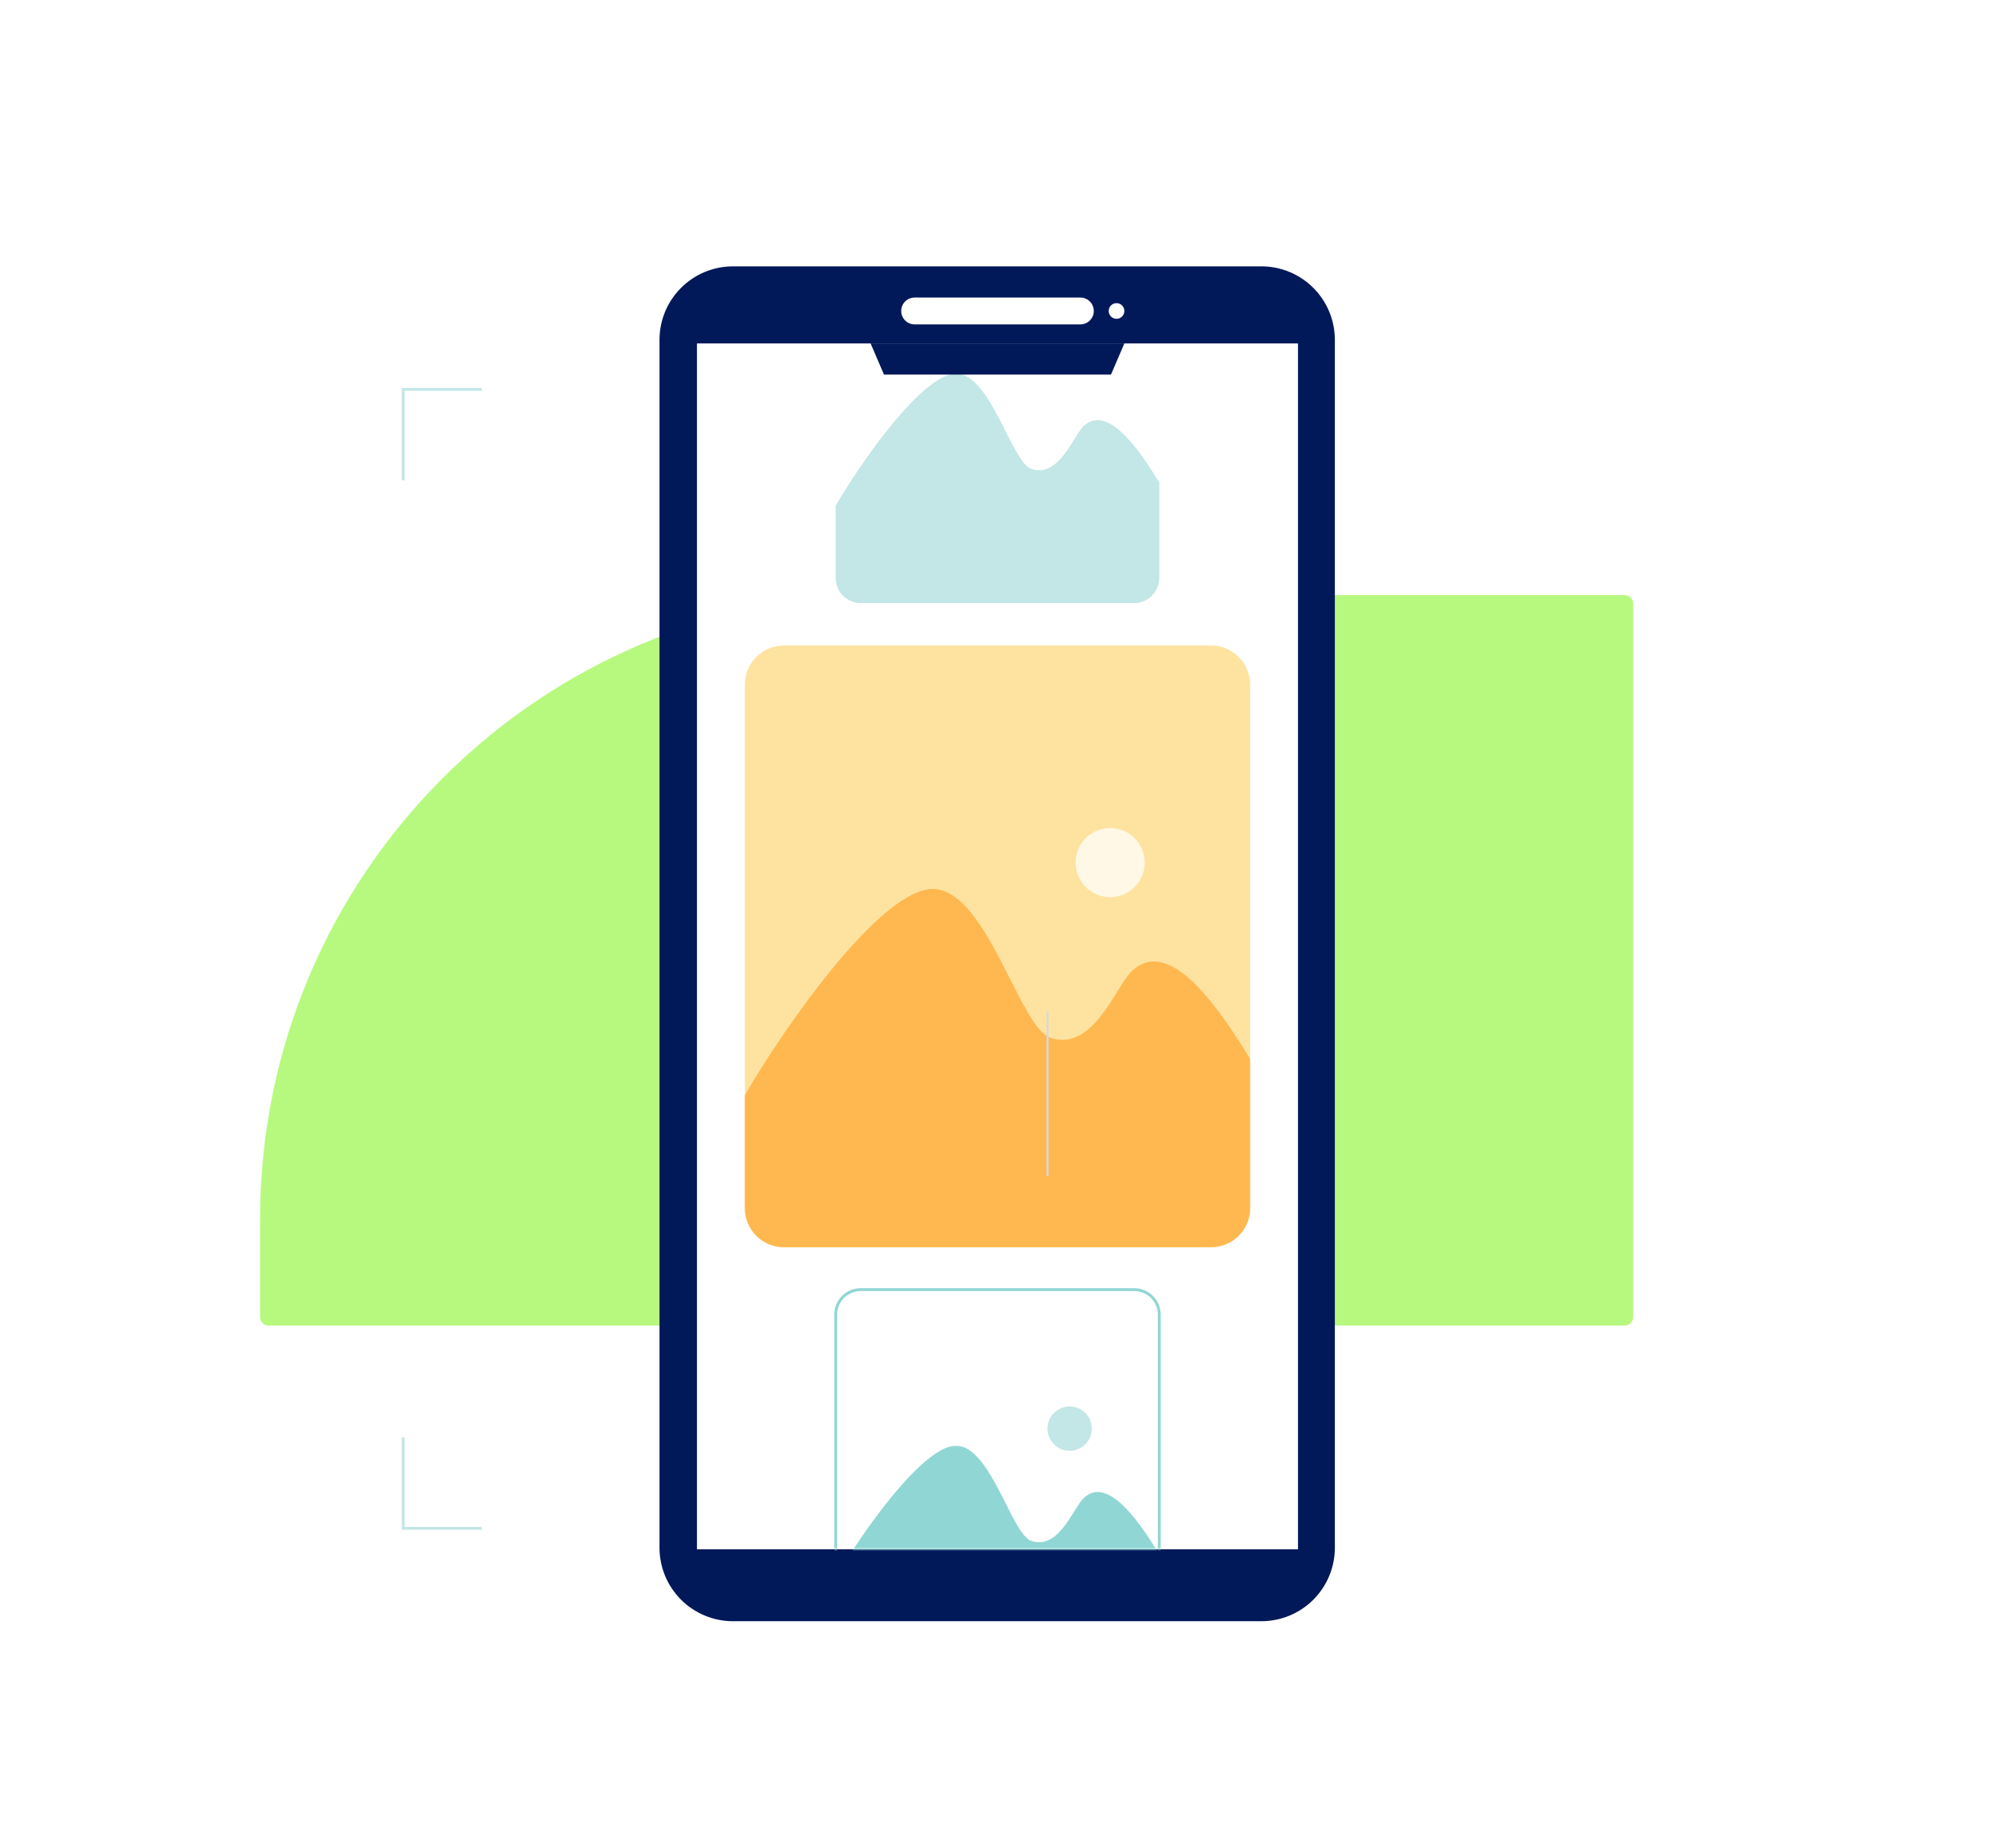 <svg width="957" height="888" viewBox="0 0 957 888" fill="none" xmlns="http://www.w3.org/2000/svg">
<rect width="957" height="888" fill="white"/>
<path d="M193.811 230.854V187.128H231.542" stroke="#C3E6E6" stroke-width="1.378" stroke-miterlimit="10"/>
<path d="M417.377 187.128H455.108V230.854" stroke="#C3E6E6" stroke-width="1.378" stroke-miterlimit="10"/>
<path d="M231.542 734.46H193.811V690.747" stroke="#C3E6E6" stroke-width="1.378" stroke-miterlimit="10"/>
<path d="M455.108 690.747V734.46H417.377" stroke="#C3E6E6" stroke-width="1.378" stroke-miterlimit="10"/>
<path d="M402.219 155.446C402.219 156.302 402.056 157.125 401.729 157.908C401.402 158.699 400.938 159.397 400.331 160.005C399.73 160.606 399.03 161.076 398.24 161.403C397.449 161.729 396.626 161.892 395.77 161.892C394.921 161.892 394.098 161.729 393.307 161.403C392.517 161.076 391.817 160.606 391.216 160.005C390.609 159.397 390.145 158.699 389.818 157.908C389.491 157.125 389.328 156.302 389.328 155.446C389.328 154.591 389.491 153.768 389.818 152.977C390.145 152.187 390.609 151.488 391.216 150.887C391.817 150.28 392.517 149.816 393.307 149.49C394.098 149.163 394.921 149 395.77 149C396.626 149 397.449 149.163 398.24 149.49C399.03 149.816 399.73 150.28 400.331 150.887C400.938 151.488 401.402 152.187 401.729 152.977C402.056 153.768 402.219 154.591 402.219 155.446Z" fill="white"/>
<path d="M125 586C125 420.315 259.315 286 425 286H781C783.209 286 785 287.791 785 290V633C785 635.209 783.209 637 781 637H129C126.791 637 125 635.209 125 633V586Z" fill="#B7F97E"/>
<path d="M352.314 128H606.3C607.456 128 608.613 128.059 609.763 128.17C610.912 128.281 612.056 128.451 613.193 128.679C614.323 128.901 615.447 129.182 616.551 129.522C617.662 129.855 618.746 130.247 619.818 130.691C620.883 131.128 621.928 131.625 622.947 132.167C623.966 132.715 624.96 133.31 625.92 133.95C626.88 134.596 627.808 135.282 628.703 136.014C629.598 136.752 630.454 137.522 631.271 138.345C632.088 139.162 632.865 140.017 633.597 140.912C634.335 141.807 635.021 142.734 635.662 143.694C636.308 144.654 636.896 145.647 637.445 146.666C637.988 147.685 638.484 148.73 638.928 149.801C639.366 150.865 639.758 151.956 640.091 153.06C640.431 154.17 640.712 155.287 640.934 156.423C641.163 157.56 641.333 158.703 641.444 159.852C641.555 161.002 641.614 162.158 641.614 163.314V743.796C641.614 744.952 641.555 746.102 641.444 747.258C641.333 748.407 641.163 749.55 640.934 750.68C640.712 751.817 640.431 752.94 640.091 754.044C639.758 755.154 639.366 756.238 638.928 757.309C638.484 758.374 637.988 759.419 637.445 760.438C636.896 761.456 636.308 762.449 635.662 763.409C635.021 764.376 634.335 765.303 633.597 766.198C632.865 767.086 632.088 767.942 631.271 768.765C630.454 769.581 629.598 770.358 628.703 771.09C627.808 771.821 626.88 772.514 625.92 773.154C624.96 773.794 623.966 774.388 622.947 774.937C621.928 775.479 620.883 775.975 619.818 776.419C618.746 776.857 617.662 777.249 616.551 777.582C615.447 777.921 614.323 778.202 613.193 778.424C612.056 778.653 610.912 778.823 609.763 778.934C608.613 779.051 607.456 779.103 606.3 779.103H352.314C351.157 779.103 350.001 779.051 348.851 778.934C347.701 778.823 346.558 778.653 345.421 778.424C344.291 778.202 343.167 777.921 342.063 777.582C340.952 777.249 339.867 776.857 338.796 776.419C337.731 775.975 336.686 775.479 335.666 774.937C334.647 774.388 333.654 773.794 332.694 773.154C331.733 772.514 330.805 771.821 329.91 771.09C329.015 770.358 328.159 769.581 327.343 768.765C326.526 767.942 325.748 767.086 325.017 766.198C324.285 765.303 323.592 764.376 322.952 763.409C322.312 762.449 321.717 761.456 321.168 760.438C320.626 759.419 320.13 758.374 319.685 757.309C319.248 756.238 318.856 755.154 318.522 754.044C318.183 752.94 317.902 751.817 317.679 750.68C317.451 749.55 317.281 748.407 317.17 747.258C317.059 746.102 317 744.952 317 743.796V163.314C317 162.158 317.059 161.002 317.17 159.852C317.281 158.703 317.451 157.56 317.679 156.423C317.902 155.287 318.183 154.17 318.522 153.06C318.856 151.956 319.248 150.865 319.685 149.801C320.13 148.73 320.626 147.685 321.168 146.666C321.717 145.647 322.312 144.654 322.952 143.694C323.592 142.734 324.285 141.807 325.017 140.912C325.748 140.017 326.526 139.162 327.343 138.345C328.159 137.522 329.015 136.752 329.91 136.014C330.805 135.282 331.733 134.596 332.694 133.95C333.654 133.31 334.647 132.715 335.666 132.167C336.686 131.625 337.731 131.128 338.796 130.691C339.867 130.247 340.952 129.855 342.063 129.522C343.167 129.182 344.291 128.901 345.421 128.679C346.558 128.451 347.701 128.281 348.851 128.17C350.001 128.059 351.157 128 352.314 128Z" fill="#011859"/>
<path d="M335 165.049H623.901V744.552H335V165.049Z" fill="white"/>
<path d="M557.22 231.921V277.828C557.213 278.618 557.135 279.395 556.971 280.166C556.815 280.936 556.586 281.681 556.279 282.406C555.972 283.131 555.606 283.823 555.162 284.476C554.724 285.129 554.227 285.73 553.672 286.285C553.117 286.841 552.509 287.337 551.856 287.774C551.202 288.219 550.516 288.584 549.791 288.891C549.066 289.192 548.314 289.42 547.543 289.577C546.773 289.74 545.995 289.819 545.211 289.825H413.697C412.906 289.819 412.129 289.74 411.358 289.577C410.587 289.42 409.836 289.192 409.11 288.885C408.385 288.584 407.693 288.212 407.039 287.774C406.386 287.337 405.778 286.841 405.223 286.279C404.667 285.724 404.171 285.123 403.733 284.463C403.295 283.81 402.923 283.124 402.616 282.393C402.315 281.668 402.087 280.923 401.923 280.153C401.767 279.376 401.688 278.598 401.682 277.815V243.056C413.155 223.091 444.267 178.052 460.445 179.62C476.628 181.194 486.376 222.313 495.778 225.37C509.12 229.765 515.875 209.369 521.03 204.634C531.85 194.765 546.106 213.483 557.22 231.921Z" fill="#C3E6E6"/>
<mask id="mask0_1243_1254" style="mask-type:luminance" maskUnits="userSpaceOnUse" x="377" y="594" width="206" height="151">
<path d="M377.193 594.154H582.922V744.552H377.193V594.154Z" fill="white"/>
</mask>
<g mask="url(#mask0_1243_1254)">
<path d="M413.697 619.756H545.211C545.995 619.756 546.779 619.835 547.55 619.991C548.327 620.142 549.079 620.37 549.804 620.671C550.536 620.978 551.228 621.343 551.882 621.781C552.535 622.219 553.143 622.721 553.705 623.277C554.26 623.832 554.756 624.439 555.194 625.099C555.632 625.752 556.004 626.444 556.305 627.176C556.605 627.901 556.834 628.652 556.991 629.429C557.141 630.2 557.22 630.983 557.22 631.774V792.928C557.22 793.718 557.141 794.496 556.991 795.273C556.834 796.043 556.605 796.794 556.305 797.526C556.004 798.251 555.632 798.943 555.194 799.603C554.756 800.256 554.26 800.863 553.705 801.419C553.143 801.98 552.535 802.477 551.882 802.914C551.228 803.352 550.536 803.724 549.804 804.024C549.079 804.325 548.327 804.553 547.55 804.71C546.779 804.86 545.995 804.939 545.211 804.939H413.697C412.906 804.939 412.122 804.86 411.351 804.71C410.574 804.553 409.822 804.325 409.097 804.024C408.365 803.724 407.673 803.352 407.02 802.914C406.366 802.477 405.759 801.98 405.197 801.419C404.641 800.863 404.145 800.256 403.707 799.603C403.269 798.943 402.897 798.251 402.596 797.526C402.296 796.794 402.067 796.043 401.91 795.273C401.76 794.496 401.682 793.718 401.682 792.928V631.774C401.682 630.983 401.76 630.2 401.91 629.429C402.067 628.652 402.296 627.901 402.596 627.176C402.897 626.444 403.269 625.752 403.707 625.099C404.145 624.439 404.641 623.832 405.197 623.277C405.759 622.721 406.366 622.219 407.02 621.781C407.673 621.343 408.365 620.978 409.097 620.671C409.822 620.37 410.574 620.142 411.351 619.991C412.122 619.835 412.906 619.756 413.697 619.756Z" stroke="#90D6D4" stroke-width="1.378" stroke-miterlimit="10"/>
</g>
<mask id="mask1_1243_1254" style="mask-type:luminance" maskUnits="userSpaceOnUse" x="400" y="694" width="158" height="51">
<path d="M400.609 694.472H557.833V744.552H400.609V694.472Z" fill="white"/>
</mask>
<g mask="url(#mask1_1243_1254)">
<path d="M557.22 747.021V792.928C557.213 793.712 557.128 794.489 556.965 795.259C556.808 796.024 556.573 796.768 556.272 797.493C555.965 798.218 555.593 798.904 555.155 799.557C554.711 800.203 554.214 800.811 553.659 801.359C553.104 801.915 552.496 802.411 551.849 802.849C551.196 803.286 550.503 803.652 549.778 803.952C549.059 804.259 548.308 804.488 547.537 804.645C546.773 804.801 545.995 804.88 545.211 804.886H413.697C412.906 804.88 412.129 804.801 411.358 804.645C410.587 804.488 409.836 804.253 409.11 803.952C408.385 803.645 407.693 803.273 407.039 802.836C406.386 802.398 405.778 801.902 405.223 801.346C404.667 800.785 404.171 800.184 403.733 799.531C403.295 798.878 402.923 798.185 402.616 797.46C402.315 796.735 402.087 795.984 401.923 795.214C401.767 794.443 401.688 793.659 401.682 792.876V758.222C413.155 738.256 444.267 693.218 460.445 694.785C476.628 696.359 486.376 737.479 495.778 740.542C509.12 744.931 515.875 724.534 521.03 719.799C531.85 709.826 546.106 728.577 557.22 747.021Z" fill="#90D6D4"/>
</g>
<path d="M524.781 686.562C524.781 687.261 524.709 687.954 524.572 688.639C524.441 689.325 524.239 689.991 523.971 690.638C523.703 691.284 523.376 691.892 522.984 692.473C522.599 693.054 522.155 693.596 521.658 694.086C521.168 694.583 520.626 695.027 520.044 695.412C519.469 695.804 518.855 696.13 518.208 696.398C517.562 696.666 516.895 696.868 516.209 697.006C515.523 697.143 514.831 697.208 514.131 697.208C513.432 697.208 512.74 697.143 512.054 697.006C511.368 696.868 510.701 696.666 510.061 696.398C509.414 696.13 508.8 695.804 508.219 695.412C507.637 695.027 507.101 694.583 506.605 694.086C506.108 693.596 505.67 693.054 505.278 692.473C504.893 691.892 504.566 691.284 504.298 690.638C504.031 689.991 503.828 689.325 503.691 688.639C503.554 687.954 503.488 687.261 503.488 686.562C503.488 685.864 503.554 685.171 503.691 684.486C503.828 683.8 504.031 683.134 504.298 682.487C504.566 681.84 504.893 681.227 505.278 680.645C505.67 680.064 506.108 679.528 506.605 679.032C507.101 678.536 507.637 678.098 508.219 677.706C508.8 677.321 509.414 676.994 510.061 676.727C510.701 676.459 511.368 676.256 512.054 676.119C512.74 675.982 513.432 675.917 514.131 675.917C514.831 675.917 515.523 675.982 516.209 676.119C516.895 676.256 517.562 676.459 518.208 676.727C518.855 676.994 519.469 677.321 520.044 677.706C520.626 678.098 521.168 678.536 521.658 679.032C522.155 679.528 522.599 680.064 522.984 680.645C523.376 681.227 523.703 681.84 523.971 682.487C524.239 683.134 524.441 683.8 524.572 684.486C524.709 685.171 524.781 685.864 524.781 686.562Z" fill="#C3E6E6"/>
<path d="M376.775 310.222H582.144C583.373 310.222 584.594 310.339 585.803 310.581C587.012 310.823 588.181 311.175 589.318 311.646C590.455 312.116 591.54 312.697 592.565 313.383C593.585 314.062 594.532 314.839 595.407 315.715C596.276 316.583 597.054 317.53 597.74 318.556C598.419 319.581 599.001 320.659 599.471 321.795C599.942 322.931 600.295 324.107 600.536 325.315C600.778 326.524 600.896 327.745 600.896 328.973V580.628C600.896 581.856 600.778 583.078 600.536 584.286C600.295 585.494 599.942 586.67 599.471 587.806C599.001 588.943 598.419 590.02 597.74 591.046C597.054 592.071 596.276 593.018 595.407 593.887C594.532 594.762 593.585 595.539 592.565 596.218C591.54 596.904 590.455 597.485 589.318 597.955C588.181 598.426 587.012 598.778 585.803 599.02C584.594 599.262 583.373 599.379 582.144 599.379H376.775C375.54 599.379 374.325 599.262 373.116 599.02C371.907 598.778 370.738 598.426 369.594 597.955C368.458 597.485 367.38 596.904 366.354 596.218C365.328 595.539 364.381 594.762 363.512 593.887C362.643 593.018 361.865 592.071 361.179 591.046C360.5 590.02 359.918 588.943 359.448 587.806C358.977 586.67 358.618 585.494 358.383 584.286C358.141 583.078 358.023 581.856 358.023 580.628V328.973C358.023 327.745 358.141 326.524 358.383 325.315C358.618 324.107 358.977 322.931 359.448 321.795C359.918 320.659 360.5 319.581 361.179 318.556C361.865 317.53 362.643 316.583 363.512 315.715C364.381 314.839 365.328 314.062 366.354 313.383C367.38 312.697 368.458 312.116 369.594 311.646C370.738 311.175 371.907 310.823 373.116 310.581C374.325 310.339 375.54 310.222 376.775 310.222Z" fill="#FEC942" fill-opacity="0.5"/>
<path d="M600.896 508.937V580.628C600.896 581.856 600.778 583.071 600.536 584.279C600.301 585.488 599.942 586.657 599.478 587.793C599.008 588.929 598.433 590.007 597.747 591.032C597.067 592.051 596.29 592.998 595.421 593.867C594.558 594.742 593.611 595.519 592.592 596.205C591.566 596.884 590.494 597.466 589.357 597.936C588.221 598.413 587.051 598.772 585.849 599.013C584.64 599.255 583.425 599.379 582.197 599.379H376.755C375.527 599.379 374.305 599.262 373.096 599.02C371.888 598.778 370.718 598.426 369.581 597.955C368.445 597.485 367.36 596.904 366.341 596.218C365.315 595.539 364.368 594.762 363.499 593.886C362.623 593.018 361.846 592.071 361.166 591.045C360.48 590.02 359.899 588.942 359.428 587.806C358.958 586.67 358.605 585.494 358.363 584.286C358.122 583.078 358.004 581.856 358.004 580.628V526.335C375.912 495.228 424.496 424.81 449.696 427.285C474.896 429.754 490.276 493.948 504.885 498.735C525.727 505.652 536.272 473.741 544.308 466.38C561.283 450.823 583.529 480.141 600.896 508.937Z" fill="#FF8E00" fill-opacity="0.5"/>
<path d="M550.221 414.53C550.221 415.62 550.117 416.698 549.901 417.769C549.685 418.84 549.372 419.879 548.954 420.884C548.536 421.89 548.026 422.85 547.418 423.758C546.817 424.666 546.125 425.502 545.354 426.273C544.583 427.043 543.746 427.736 542.838 428.336C541.93 428.944 540.976 429.46 539.964 429.871C538.957 430.289 537.919 430.609 536.854 430.818C535.782 431.034 534.697 431.138 533.613 431.138C532.522 431.138 531.437 431.034 530.372 430.818C529.301 430.609 528.262 430.289 527.256 429.871C526.243 429.46 525.289 428.944 524.381 428.336C523.473 427.736 522.637 427.043 521.866 426.273C521.095 425.502 520.402 424.666 519.801 423.758C519.193 422.85 518.684 421.89 518.266 420.884C517.847 419.879 517.534 418.84 517.318 417.769C517.109 416.698 516.998 415.62 516.998 414.53C516.998 413.439 517.109 412.355 517.318 411.29C517.534 410.219 517.847 409.181 518.266 408.175C518.684 407.163 519.193 406.209 519.801 405.301C520.402 404.393 521.095 403.557 521.866 402.787C522.637 402.01 523.473 401.324 524.381 400.716C525.289 400.109 526.243 399.6 527.256 399.182C528.262 398.764 529.301 398.45 530.372 398.235C531.437 398.026 532.522 397.921 533.613 397.921C534.697 397.921 535.782 398.026 536.854 398.235C537.919 398.45 538.957 398.764 539.964 399.182C540.976 399.6 541.93 400.109 542.838 400.716C543.746 401.324 544.583 402.01 545.354 402.787C546.125 403.557 546.817 404.393 547.418 405.301C548.026 406.209 548.536 407.163 548.954 408.175C549.372 409.181 549.685 410.219 549.901 411.29C550.117 412.355 550.221 413.439 550.221 414.53Z" fill="white" fill-opacity="0.75"/>
<path d="M534.006 180.018H424.896L418.467 165.036H540.442L534.006 180.018Z" fill="#011859"/>
<path d="M439.622 143H519.299C520.155 143 520.978 143.163 521.769 143.49C522.56 143.816 523.252 144.28 523.86 144.887C524.461 145.488 524.931 146.187 525.258 146.977C525.585 147.768 525.748 148.591 525.748 149.446C525.748 150.302 525.585 151.125 525.258 151.908C524.931 152.699 524.461 153.397 523.86 154.005C523.252 154.606 522.56 155.076 521.769 155.403C520.978 155.729 520.155 155.892 519.299 155.892H439.622C438.767 155.892 437.943 155.729 437.153 155.403C436.362 155.076 435.663 154.606 435.062 154.005C434.454 153.397 433.991 152.699 433.664 151.908C433.337 151.125 433.174 150.302 433.174 149.446C433.174 148.591 433.337 147.768 433.664 146.977C433.991 146.187 434.454 145.488 435.062 144.887C435.663 144.28 436.362 143.816 437.153 143.49C437.943 143.163 438.767 143 439.622 143Z" fill="white"/>
<path d="M540.436 149.446C540.436 149.943 540.344 150.426 540.155 150.883C539.959 151.347 539.691 151.758 539.338 152.111C538.979 152.464 538.573 152.731 538.11 152.927C537.652 153.117 537.169 153.215 536.672 153.215C536.169 153.215 535.692 153.117 535.228 152.927C534.764 152.731 534.359 152.464 534.007 152.111C533.654 151.758 533.379 151.347 533.19 150.883C533 150.426 532.902 149.943 532.902 149.446C532.902 148.943 533 148.467 533.19 148.003C533.379 147.539 533.654 147.134 534.007 146.781C534.359 146.429 534.764 146.155 535.228 145.965C535.692 145.769 536.169 145.678 536.672 145.678C537.169 145.678 537.652 145.769 538.11 145.965C538.573 146.155 538.979 146.429 539.338 146.781C539.691 147.134 539.959 147.539 540.155 148.003C540.344 148.467 540.436 148.943 540.436 149.446Z" fill="white"/>
<rect x="503" y="486" width="1" height="79" fill="#D9D9D9"/>
</svg>
